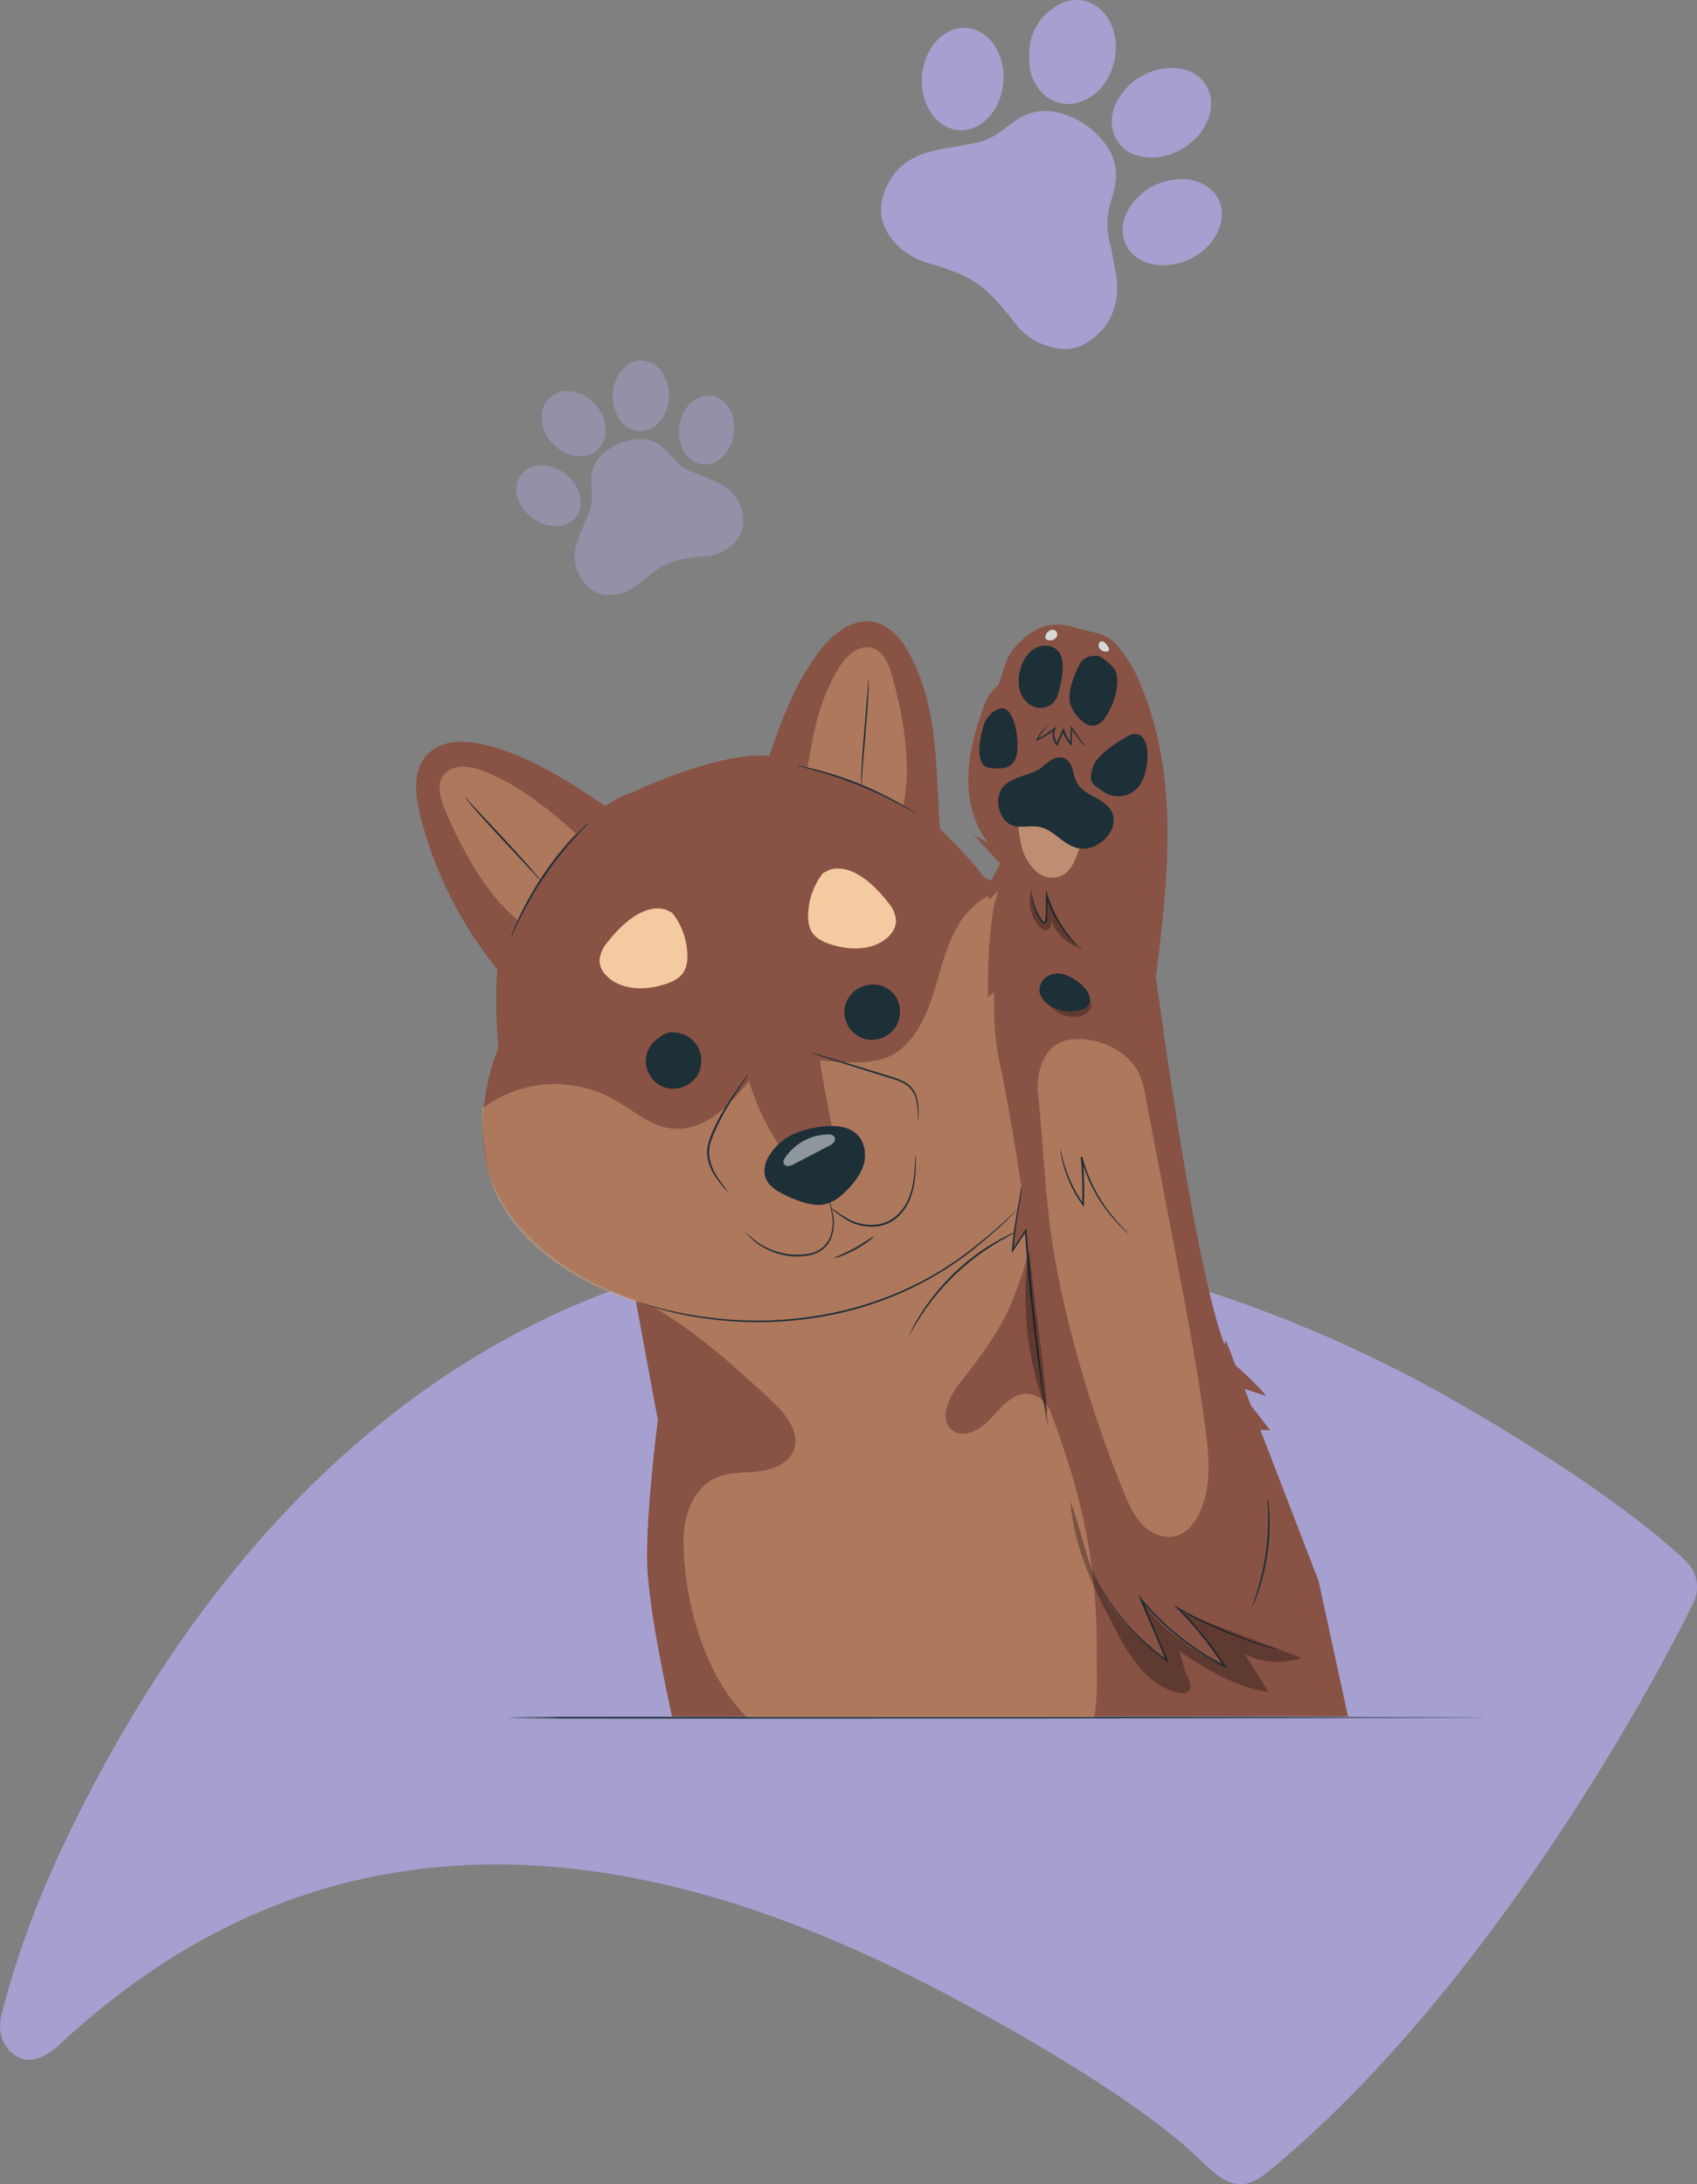<?xml version="1.0" encoding="utf-8"?>
<svg xmlns="http://www.w3.org/2000/svg" xmlns:xlink="http://www.w3.org/1999/xlink" id="Layer_2" data-name="Layer 2" viewBox="0 0 158.52 204.01">
  <rect x="0" y="0" width="158.52" height="204.01" fill="#808080" stroke="none"/>
  <defs>
    <style>
      .cls-1 {
        clip-path: url(#clippath);
      }

      .cls-2 {
        fill: none;
      }

      .cls-2, .cls-3, .cls-4, .cls-5, .cls-6, .cls-7, .cls-8, .cls-9, .cls-10 {
        stroke-width: 0px;
      }

      .cls-11 {
        clip-path: url(#clippath-1);
      }

      .cls-12 {
        clip-path: url(#clippath-4);
      }

      .cls-13 {
        clip-path: url(#clippath-3);
      }

      .cls-14 {
        clip-path: url(#clippath-2);
      }

      .cls-15 {
        clip-path: url(#clippath-7);
      }

      .cls-16 {
        clip-path: url(#clippath-8);
      }

      .cls-17 {
        clip-path: url(#clippath-6);
      }

      .cls-18 {
        clip-path: url(#clippath-5);
      }

      .cls-19 {
        clip-path: url(#clippath-9);
      }

      .cls-20 {
        clip-path: url(#clippath-20);
      }

      .cls-21 {
        clip-path: url(#clippath-21);
      }

      .cls-22 {
        clip-path: url(#clippath-24);
      }

      .cls-23 {
        clip-path: url(#clippath-23);
      }

      .cls-24 {
        clip-path: url(#clippath-22);
      }

      .cls-25 {
        clip-path: url(#clippath-25);
      }

      .cls-26 {
        clip-path: url(#clippath-27);
      }

      .cls-27 {
        clip-path: url(#clippath-28);
      }

      .cls-28 {
        clip-path: url(#clippath-26);
      }

      .cls-29 {
        clip-path: url(#clippath-29);
      }

      .cls-30 {
        clip-path: url(#clippath-30);
      }

      .cls-31 {
        clip-path: url(#clippath-31);
      }

      .cls-32 {
        clip-path: url(#clippath-14);
      }

      .cls-33 {
        clip-path: url(#clippath-13);
      }

      .cls-34 {
        clip-path: url(#clippath-12);
      }

      .cls-35 {
        clip-path: url(#clippath-10);
      }

      .cls-36 {
        clip-path: url(#clippath-15);
      }

      .cls-37 {
        clip-path: url(#clippath-17);
      }

      .cls-38 {
        clip-path: url(#clippath-16);
      }

      .cls-39 {
        clip-path: url(#clippath-19);
      }

      .cls-40 {
        clip-path: url(#clippath-11);
      }

      .cls-41 {
        clip-path: url(#clippath-18);
      }

      .cls-42 {
        opacity: .3;
      }

      .cls-43 {
        opacity: .5;
      }

      .cls-4 {
        fill: #f4caa0;
      }

      .cls-5 {
        fill: #885245;
      }

      .cls-6 {
        fill: #1d2f37;
      }

      .cls-7 {
        fill: #d7d8d8;
      }

      .cls-8 {
        fill: #d49d76;
      }

      .cls-9 {
        fill: #a5a0cf;
      }

      .cls-10 {
        fill: #fff;
      }
    </style>
    <clipPath id="clippath">
      <rect class="cls-2" x="53.69" y="40.99" width="15.74" height="14.58"/>
    </clipPath>
    <clipPath id="clippath-1">
      <rect class="cls-2" x="53.69" y="40.99" width="15.74" height="14.58"/>
    </clipPath>
    <clipPath id="clippath-2">
      <rect class="cls-2" x="50.6" y="36.52" width="5.98" height="6.1"/>
    </clipPath>
    <clipPath id="clippath-3">
      <rect class="cls-2" x="50.6" y="36.52" width="5.98" height="6.1"/>
    </clipPath>
    <clipPath id="clippath-4">
      <rect class="cls-2" x="57.23" y="33.65" width="5.26" height="6.61"/>
    </clipPath>
    <clipPath id="clippath-5">
      <rect class="cls-2" x="57.23" y="33.65" width="5.26" height="6.61"/>
    </clipPath>
    <clipPath id="clippath-6">
      <rect class="cls-2" x="48.23" y="43.46" width="6.01" height="5.67"/>
    </clipPath>
    <clipPath id="clippath-7">
      <rect class="cls-2" x="48.23" y="43.46" width="6.02" height="5.67"/>
    </clipPath>
    <clipPath id="clippath-8">
      <rect class="cls-2" x="63.41" y="36.93" width="5.19" height="6.46"/>
    </clipPath>
    <clipPath id="clippath-9">
      <rect class="cls-2" x="63.41" y="36.93" width="5.19" height="6.46"/>
    </clipPath>
    <clipPath id="clippath-10">
      <rect class="cls-2" x="61.05" y="112.04" width="41.43" height="48.32"/>
    </clipPath>
    <clipPath id="clippath-11">
      <rect class="cls-2" x="61.05" y="112.04" width="41.43" height="48.32"/>
    </clipPath>
    <clipPath id="clippath-12">
      <rect class="cls-2" x="45.04" y="83.12" width="55.83" height="40.24"/>
    </clipPath>
    <clipPath id="clippath-13">
      <rect class="cls-2" x="45.04" y="83.12" width="55.83" height="40.24"/>
    </clipPath>
    <clipPath id="clippath-14">
      <rect class="cls-2" x="41.07" y="71.6" width="12.72" height="14.32"/>
    </clipPath>
    <clipPath id="clippath-15">
      <rect class="cls-2" x="41.07" y="71.6" width="12.72" height="14.32"/>
    </clipPath>
    <clipPath id="clippath-16">
      <rect class="cls-2" x="75.43" y="60.45" width="9.29" height="14.82"/>
    </clipPath>
    <clipPath id="clippath-17">
      <rect class="cls-2" x="75.43" y="60.45" width="9.29" height="14.83"/>
    </clipPath>
    <clipPath id="clippath-18">
      <rect class="cls-2" x="73.19" y="105.95" width="4.8" height="2.95"/>
    </clipPath>
    <clipPath id="clippath-19">
      <rect class="cls-2" x="73.19" y="105.95" width="4.8" height="2.95"/>
    </clipPath>
    <clipPath id="clippath-20">
      <rect class="cls-2" x="99.99" y="140.23" width="21.56" height="17.94"/>
    </clipPath>
    <clipPath id="clippath-21">
      <rect class="cls-2" x="99.99" y="140.23" width="21.55" height="17.94"/>
    </clipPath>
    <clipPath id="clippath-22">
      <rect class="cls-2" x="96.91" y="97.04" width="15.97" height="46.49"/>
    </clipPath>
    <clipPath id="clippath-23">
      <rect class="cls-2" x="96.91" y="97.04" width="15.97" height="46.49"/>
    </clipPath>
    <clipPath id="clippath-24">
      <rect class="cls-2" x="95.06" y="75.85" width="5.96" height="6.14"/>
    </clipPath>
    <clipPath id="clippath-25">
      <rect class="cls-2" x="95.06" y="75.85" width="5.96" height="6.13"/>
    </clipPath>
    <clipPath id="clippath-26">
      <rect class="cls-2" x="97.09" y="91.14" width="4.84" height="3.82"/>
    </clipPath>
    <clipPath id="clippath-27">
      <rect class="cls-2" x="97.09" y="91.14" width="4.84" height="3.82"/>
    </clipPath>
    <clipPath id="clippath-28">
      <rect class="cls-2" x="95.79" y="116.93" width="2.07" height="15.18"/>
    </clipPath>
    <clipPath id="clippath-29">
      <rect class="cls-2" x="95.79" y="116.93" width="2.07" height="15.18"/>
    </clipPath>
    <clipPath id="clippath-30">
      <rect class="cls-2" x="96.2" y="83.41" width="4.49" height="5.09"/>
    </clipPath>
    <clipPath id="clippath-31">
      <rect class="cls-2" x="96.2" y="83.41" width="4.49" height="5.09"/>
    </clipPath>
  </defs>
  <g id="Layer_1-2" data-name="Layer 1">
    <g>
      <path class="cls-9" d="m81.97,115.82c14.81-.32,30.49,3.4,46.43,11.07,8.91,4.28,23.04,13.06,29.15,18.98,1.02.99,1.24,2.58.65,3.79-4.03,8.28-19.57,36.73-39.92,53.32-.92.71-1.65,1.01-2.33,1.03-.49,0-.97-.13-1.48-.38-.81-.39-1.83-1.38-2.85-2.36-6.52-6.11-21.04-14.09-28.33-17.59-13.45-6.47-26.24-9.8-38.28-9.53-14.41.31-27.75,5.78-39.84,17.17-1,.77-1.77,1.06-2.4,1.07-.38,0-.7-.08-1.01-.23-1.21-.58-2.04-1.97-1.66-3.78,1.53-6.22,3.86-12.05,6.41-17.28,17.76-36.51,44.75-54.6,75.47-55.27"/>
      <path class="cls-9" d="m103.35,30.32c-.52.72-1.19,1.32-1.95,1.76-1.2.71-2.49.62-3.79.16-1.18-.43-2.2-1.21-2.93-2.22-.7-.94-1.48-1.83-2.32-2.66-.92-.87-2-1.54-3.19-1.97-.83-.31-1.67-.58-2.52-.84-1.14-.32-2.17-.95-2.99-1.81-1.32-1.43-1.7-3.02-1.05-4.81.73-1.98,2.16-3.2,4.2-3.74,1.02-.28,2.08-.43,3.13-.62l1.42-.27c.82-.2,1.59-.59,2.24-1.12.39-.29.79-.58,1.18-.86,1.49-1.07,3.13-1.21,4.9-.55,1.34.49,2.51,1.34,3.39,2.45,1.03,1.18,1.42,2.79,1.04,4.32-.11.47-.22.92-.36,1.39-.36,1.15-.4,2.37-.12,3.54.25,1.11.47,2.23.64,3.35.22,1.22.06,2.48-.44,3.62-.14.3-.31.58-.47.88"/>
      <path class="cls-9" d="m103.21,7.73c-.58.89-1.45,1.54-2.47,1.85-.43.13-.89.17-1.34.11-1.03-.13-1.94-.71-2.5-1.58-.36-.5-.59-1.08-.69-1.69-.39-2.74.52-4.77,2.76-6.04.37-.19.78-.31,1.19-.35,1.39-.2,2.75.56,3.47,1.91.47.88.68,1.87.59,2.87-.07,1.05-.42,2.06-1.02,2.93"/>
      <path class="cls-9" d="m112.02,12.58c-1.12,1.21-2.38,1.98-4.09,2.12-.48.03-.96,0-1.42-.11-1.42-.25-2.49-1.42-2.64-2.85-.08-.87.12-1.75.59-2.49.86-1.47,2.31-2.49,3.97-2.8.69-.15,1.41-.14,2.1.03,1.38.28,2.42,1.41,2.58,2.8.09.86-.1,1.73-.55,2.47-.19.34-.42.64-.55.84"/>
      <path class="cls-9" d="m87.02,4.41c.4-.62.96-1.13,1.62-1.47,1.63-.81,3.47-.15,4.43,1.6.57,1.03.79,2.23.62,3.39-.2,1.5-.8,2.76-2.04,3.63-.26.18-.55.33-.85.43-1.35.48-2.8-.03-3.72-1.3-.57-.8-.9-1.75-.95-2.73-.1-1.25.22-2.51.9-3.56"/>
      <path class="cls-9" d="m113.31,22.42c-1.06,1.44-2.72,2.3-4.5,2.35-.75.05-1.49-.11-2.16-.45-.93-.44-1.58-1.3-1.74-2.32-.14-.89.06-1.79.56-2.54.94-1.54,2.56-2.54,4.36-2.69,1.07-.16,2.16.1,3.04.74.7.49,1.15,1.25,1.25,2.1.12,1.02-.21,1.89-.8,2.81"/>
      <g class="cls-43">
        <g class="cls-1">
          <g class="cls-11">
            <path class="cls-9" d="m69.15,47.17c.21.56.31,1.16.27,1.76-.04.93-.56,1.64-1.31,2.2-.68.51-1.49.8-2.34.84-.79.05-1.58.16-2.35.33-.83.2-1.61.56-2.29,1.08-.48.35-.95.73-1.4,1.11-.6.53-1.34.88-2.13,1.02-1.3.22-2.34-.15-3.1-1.18-.82-1.07-1.04-2.49-.57-3.75.22-.68.53-1.34.8-2,.12-.31.25-.62.37-.9.18-.54.25-1.11.19-1.68-.02-.33-.04-.66-.05-.99-.07-1.19.5-2.32,1.49-2.97.77-.57,1.68-.92,2.64-1.01,1.05-.15,2.11.23,2.83,1.01.23.23.45.47.65.72.52.63,1.19,1.1,1.96,1.38.72.27,1.43.56,2.13.87.77.33,1.43.88,1.88,1.58.12.19.21.39.32.59"/>
          </g>
        </g>
      </g>
      <g class="cls-43">
        <g class="cls-14">
          <g class="cls-13">
            <path class="cls-9" d="m56.33,38.92c.28.66.33,1.39.13,2.08-.09.29-.23.57-.43.8-.45.53-1.11.83-1.81.82-.42.02-.83-.06-1.21-.23-1.7-.79-2.51-2.05-2.4-3.79.03-.28.11-.55.24-.8.44-.88,1.39-1.38,2.36-1.26.67.06,1.31.31,1.84.72.57.43,1.01,1,1.29,1.66"/>
          </g>
        </g>
      </g>
      <g class="cls-43">
        <g class="cls-12">
          <g class="cls-18">
            <path class="cls-9" d="m62.32,35.73c.31,1.03.2,2.14-.31,3.09-.16.28-.36.54-.59.77-.67.71-1.72.88-2.58.44-.52-.27-.94-.71-1.19-1.25-.51-1.02-.56-2.22-.12-3.28.17-.45.44-.85.79-1.18.67-.68,1.69-.85,2.54-.43.52.27.94.7,1.19,1.23.12.22.2.48.27.61"/>
          </g>
        </g>
      </g>
      <g class="cls-43">
        <g class="cls-17">
          <g class="cls-15">
            <path class="cls-9" d="m48.48,46.84c-.2-.46-.28-.96-.23-1.46.14-1.23,1.2-2.01,2.54-1.91.8.06,1.56.38,2.16.91.78.6,1.25,1.51,1.3,2.49,0,.21-.02.43-.07.64-.25.96-1.12,1.63-2.11,1.62-.66.03-1.32-.13-1.89-.47-.75-.4-1.35-1.04-1.7-1.82"/>
          </g>
        </g>
      </g>
      <g class="cls-43">
        <g class="cls-16">
          <g class="cls-19">
            <path class="cls-9" d="m68.36,38.63c.41,1.12.29,2.37-.34,3.39-.25.44-.62.8-1.05,1.06-.59.37-1.32.41-1.95.13-.55-.24-.99-.68-1.23-1.23-.52-1.1-.49-2.38.09-3.45.3-.67.86-1.18,1.54-1.44.53-.22,1.13-.19,1.64.06.61.32,1.07.85,1.3,1.5"/>
          </g>
        </g>
      </g>
      <path class="cls-6" d="m138.74,160.43s-30.41.08-67.92.08-18.57-.04-18.57-.08-18.95-.08,18.57-.08,67.92.03,67.92.08"/>
      <path class="cls-5" d="m123.21,147.76l-8.7-22.57-1.88,5.36-15.75-34.26-8.12-16.88-14.83-6.48-16.87,5.97s-4.26,11.41-4.77,14.14c-.51,2.73,1.36,11.76,1.36,11.76l4.77,11.41,3.03,16.43s-1.16,8.97-.99,13.57c.16,4.6,2.32,14.11,2.32,14.11h63.14l-2.73-12.57Z"/>
      <g class="cls-43">
        <g class="cls-35">
          <g class="cls-40">
            <path class="cls-8" d="m102.44,154.15c.09-8.99-1.83-15.7-4.35-22.41-.31-.74-.95-1.29-1.73-1.5-1.42-.4-2.66.95-3.63,2.06-.97,1.11-2.62,2.18-3.78,1.28-1.29-1.01-.34-3.05.66-4.34,1.95-2.49,3.91-5.04,5.06-7.99,1.15-2.95,2.32-6.4.86-9.21-3.12,4.08-7.61,7.64-15.2,10.04-6.44,2.08-13.82,1.56-19.3,0,4.01,2.29,7.73,5.66,11.11,8.81,1.31,1.23,2.67,2.98,1.97,4.63-.52,1.23-1.99,1.77-3.32,1.91-1.33.14-2.73.05-3.96.62-2.14.98-3,3.62-2.98,5.98.03,5.43,1.93,12.45,5.91,16.35h32.46c.39-2.01.19-4.95.22-6.21"/>
          </g>
        </g>
      </g>
      <path class="cls-6" d="m95.21,114.93s-.04.03-.13.08l-.37.19c-.16.08-.36.18-.59.31-.22.13-.49.26-.77.43-.56.33-1.21.75-1.91,1.25-1.51,1.11-2.87,2.4-4.05,3.85-.48.59-.93,1.21-1.35,1.85-.19.27-.33.53-.47.75-.14.22-.25.41-.34.57l-.21.36c-.05.08-.08.13-.08.12.01-.05.03-.09.06-.14l.18-.38c.08-.16.18-.36.31-.59.13-.22.27-.49.45-.76.41-.65.85-1.28,1.33-1.88.59-.73,1.22-1.43,1.9-2.08.68-.64,1.4-1.24,2.16-1.8.62-.45,1.27-.86,1.95-1.23.28-.17.55-.29.78-.41.23-.12.44-.21.62-.28l.39-.16s.09-.04.15-.05"/>
      <path class="cls-5" d="m100.98,92.28c-1.56-4.5-4.81-8.22-9.07-10.36,0,0-1.14-1.72-4.78-5.11s-10.31-5.74-15.2-6.2c-.19-.02-.39-.03-.59-.04-4.9-.13-12.31,3.46-12.31,3.46-4.71,1.3-10.85,10.2-12.03,13.71-1.17,3.51-.43,10.08-.43,10.08,0,0-2.55,5.82-.95,11.5,2.83,10,20.1,18.03,37,11.58,16.89-6.45,20.89-21.13,18.37-28.62"/>
      <g class="cls-43">
        <g class="cls-34">
          <g class="cls-33">
            <path class="cls-8" d="m82.48,121.39c6.59-2.47,13.37-8.17,16.23-13.43,1.02-3.85,2.16-8.2,2.16-8.2l-4.77-14.94c-.67-.62-1.38-1.19-2.14-1.7-1.65.26-3.19,1.41-4.15,2.82-1.27,1.88-1.8,4.14-2.45,6.31-.66,2.17-1.54,4.39-3.3,5.82-1.89,1.54-5.03,1.18-7.45.97.23,2.21,1.01,5.14,1.23,7.35l-4.5,1.37c-1.51-2.05-2.65-4.35-3.36-6.79-.95,1.13-1.9,2.27-3.08,3.14-1.18.87-2.66,1.45-4.12,1.3-2.05-.21-3.68-1.75-5.48-2.75-2.66-1.47-5.81-1.8-8.72-.93-1.28.39-2.47,1-3.53,1.8-.05,1.94.14,3.88.56,5.77,1.11,5.41,6.98,10.21,13.79,12.28,6.28,1.91,14.93,2.82,23.09-.21"/>
          </g>
        </g>
      </g>
      <path class="cls-6" d="m77.66,105.17c-1.16.01-2.32.25-3.39.69-1.08.45-1.98,1.26-2.54,2.29-.28.5-.38,1.08-.28,1.64.25,1.07,1.39,1.63,2.4,2.06,1.01.42,2.19.88,3.3.6.83-.21,1.51-.8,2.09-1.42.79-.84,1.51-1.85,1.56-3,.05-1.15-.48-2.88-3.14-2.86"/>
      <path class="cls-6" d="m77.29,111.64c.07.16.14.33.18.49.16.46.28.92.36,1.4.13.72.06,1.45-.2,2.13-.16.4-.43.76-.77,1.03-.37.28-.8.47-1.26.56-.87.16-1.77.14-2.62-.08-.7-.17-1.37-.46-1.97-.84-.41-.26-.79-.57-1.12-.93-.09-.09-.18-.19-.26-.29-.03-.03-.06-.07-.08-.11.46.47.97.88,1.52,1.23.6.36,1.26.63,1.95.79.84.2,1.71.22,2.56.07.43-.08.84-.26,1.2-.53.32-.25.57-.58.73-.96.26-.65.34-1.36.22-2.06-.07-.47-.17-.94-.31-1.4-.05-.17-.1-.34-.12-.51"/>
      <path class="cls-6" d="m77.61,112.83s.18.07.44.26c.37.27.76.52,1.16.75.6.33,1.26.51,1.94.55.83.07,1.66-.15,2.34-.64.66-.51,1.16-1.2,1.45-1.98.24-.64.39-1.31.45-1.99.06-.58.08-1.06.1-1.38,0-.17.01-.34.04-.51.02.17.03.34.02.51,0,.33,0,.81-.05,1.4-.05.69-.19,1.38-.43,2.04-.29.82-.81,1.53-1.49,2.06-.71.51-1.59.74-2.46.66-.7-.04-1.38-.24-1.99-.6-.4-.24-.78-.51-1.15-.8-.12-.11-.25-.22-.39-.31"/>
      <path class="cls-6" d="m64.93,97.4c-.51-.61-1.26-.97-2.05-.99-.49,0-.96.18-1.32.52-.82.51-1.29,1.43-1.23,2.39.11,1.11.9,2.04,1.99,2.31,1.09.23,2.22-.24,2.82-1.18.56-.96.48-2.17-.2-3.05"/>
      <path class="cls-6" d="m83.48,92.83c-.49-.58-1.21-.9-1.97-.88-.49.01-.98.16-1.4.41-.82.51-1.3,1.43-1.23,2.39.11,1.11.9,2.03,1.99,2.31,1.09.23,2.21-.24,2.82-1.18.57-.96.49-2.17-.2-3.05"/>
      <path class="cls-4" d="m62.8,85.26l-.62-.31c-2.08-.59-4.21,1.47-5.46,3.08-.41.47-.66,1.05-.72,1.67,0,.83.62,1.54,1.33,1.98,1.44.84,3.26.75,4.84.23.66-.22,1.33-.54,1.7-1.13.25-.46.37-.99.34-1.52-.02-1.46-.51-2.86-1.42-4"/>
      <path class="cls-4" d="m76.9,81.53l.62-.31c2.08-.59,4.21,1.47,5.46,3.1.41.46.67,1.05.72,1.66,0,.84-.62,1.56-1.33,1.98-1.43.85-3.26.75-4.84.22-.66-.22-1.33-.54-1.7-1.13-.25-.46-.37-.99-.34-1.52.01-1.46.51-2.87,1.41-4.02"/>
      <path class="cls-6" d="m67.96,111.32c-.12-.11-.23-.23-.33-.36-.29-.34-.56-.7-.81-1.07-.38-.55-.64-1.19-.74-1.85-.05-.4-.03-.8.07-1.19.1-.41.25-.81.42-1.2.61-1.35,1.36-2.63,2.24-3.82l.77-1.09c.09-.14.2-.27.31-.39-.07.15-.15.29-.25.43-.17.27-.42.65-.73,1.12-.84,1.21-1.56,2.48-2.16,3.82-.17.38-.31.77-.42,1.17-.09.37-.12.76-.07,1.13.1.65.34,1.26.69,1.81.23.38.49.74.76,1.09.1.13.18.26.26.4"/>
      <path class="cls-6" d="m85.76,104.64c-.02-.17-.02-.34-.02-.51,0-.46-.05-.93-.15-1.38-.07-.31-.2-.6-.37-.86-.21-.3-.48-.54-.8-.71-.36-.19-.73-.34-1.13-.44l-1.26-.39c-1.72-.54-3.28-1.03-4.41-1.39l-1.33-.44c-.16-.05-.33-.11-.48-.18.17.03.34.07.5.12l1.35.39c1.13.34,2.7.81,4.42,1.35l1.26.39c.4.11.78.27,1.15.46.34.18.62.44.84.76.18.28.3.59.37.91.09.46.12.94.1,1.41,0,.17-.02.31-.02.38-.01.07-.02.14-.02.13"/>
      <path class="cls-5" d="m45.53,69.61c-1.95-.51-4.32-.58-5.66.9-1.35,1.49-1.09,3.72-.62,5.63,1.32,5.26,3.78,10.18,7.2,14.39l10.12-15.24c-3.46-2.29-7.01-4.63-11.04-5.68"/>
      <g class="cls-43">
        <g class="cls-32">
          <g class="cls-36">
            <path class="cls-8" d="m44.95,71.93c-1.18-.42-2.71-.57-3.49.42-.7.9-.35,2.2.09,3.25,1.57,3.7,3.73,7.77,6.81,10.34,1.5-3.09,3.24-5.86,5.42-8.1-2.52-2.27-5.64-4.77-8.83-5.9"/>
          </g>
        </g>
      </g>
      <path class="cls-6" d="m50.46,82.2c-.11-.08-.21-.18-.29-.29l-.76-.82c-.66-.72-1.54-1.65-2.51-2.69-.97-1.04-1.85-2.01-2.47-2.73-.31-.36-.56-.65-.72-.85-.09-.1-.17-.21-.24-.33.11.08.2.18.29.29l.76.82,2.51,2.69c.98,1.05,1.85,2.01,2.47,2.73.31.35.55.65.72.85.09.1.17.21.25.33"/>
      <path class="cls-5" d="m85.47,62.11c-.81-1.79-2.02-3.72-3.96-4.04-1.94-.32-3.79,1.2-5,2.79-2.51,3.32-3.86,7.35-5.16,11.3l16.48,5.57c-.45-5.68-.14-10.69-2.36-15.62"/>
      <g class="cls-43">
        <g class="cls-38">
          <g class="cls-37">
            <path class="cls-8" d="m78.39,62.33c.67-1.06,1.78-2.13,3-1.83,1.1.27,1.64,1.5,1.94,2.6,1.05,3.87,1.87,8.25,1.04,12.18-2.61-1.54-5.66-2.65-8.95-3.54.55-3.34,1.16-6.53,2.97-9.4"/>
          </g>
        </g>
      </g>
      <path class="cls-6" d="m80.46,73.39c-.02-.13-.03-.26-.02-.39,0-.25,0-.62.03-1.07.04-.9.13-2.16.25-3.53.12-1.37.22-2.59.29-3.52.03-.43.06-.78.08-1.07,0-.13.02-.26.05-.39.01.13.01.26,0,.4,0,.25,0,.62-.03,1.07-.04.91-.13,2.16-.25,3.53-.12,1.37-.22,2.58-.29,3.52-.03.43-.06.78-.08,1.07,0,.13,0,.26-.03.39"/>
      <path class="cls-6" d="m95.21,112.53c-.06.12-.12.24-.2.34-.22.31-.47.61-.74.88-.34.36-.78.78-1.32,1.23-.26.23-.55.47-.87.73l-.97.82c-1.62,1.32-3.36,2.46-5.22,3.41-2.27,1.17-4.68,2.05-7.16,2.64-2.49.58-5.03.88-7.58.91-2.08.02-4.16-.15-6.22-.49-1.38-.23-2.75-.56-4.09-.99-.47-.16-.84-.28-1.08-.38l-.28-.11-.09-.04s.07.01.1.03l.28.1c.25.09.62.2,1.09.35,1.34.4,2.71.71,4.09.93,2.05.33,4.12.48,6.2.46,2.54-.04,5.07-.35,7.55-.93,2.47-.58,4.87-1.46,7.13-2.61,1.85-.94,3.59-2.07,5.21-3.37l1.85-1.52c.54-.46.98-.87,1.33-1.21.27-.27.53-.55.76-.85.15-.18.22-.31.23-.3"/>
      <g class="cls-43">
        <g class="cls-41">
          <g class="cls-39">
            <path class="cls-10" d="m77.66,105.96c-1.72-.08-3.35.74-4.32,2.16-.13.15-.18.35-.14.55.08.17.26.26.45.24.18-.02.35-.08.51-.18l3.25-1.69c.22-.09.41-.24.54-.44.11-.21.02-.53-.21-.57"/>
          </g>
        </g>
      </g>
      <path class="cls-6" d="m85.56,75.97c-.15-.06-.29-.13-.42-.22-.26-.15-.65-.37-1.13-.62-2.5-1.35-5.14-2.41-7.88-3.16-.52-.15-.95-.26-1.23-.33-.16-.03-.31-.07-.46-.13.16.01.32.03.47.07.31.05.73.15,1.26.28,2.76.7,5.42,1.77,7.89,3.18.47.27.85.5,1.11.67.14.07.27.16.39.25"/>
      <path class="cls-6" d="m81.62,115.5c-.13.16-.29.3-.47.41-.4.3-.82.57-1.26.81-.44.24-.9.44-1.37.62-.19.08-.39.14-.6.16-.02-.05.87-.36,1.89-.93,1.02-.56,1.77-1.13,1.81-1.08"/>
      <path class="cls-6" d="m54.99,76.85c-.1.14-.22.26-.34.38-.23.24-.56.58-.95,1.02-2.06,2.27-3.79,4.82-5.14,7.57-.26.53-.46.96-.6,1.26-.06.16-.14.31-.23.46.04-.16.1-.32.17-.48.12-.31.31-.75.55-1.29,1.3-2.79,3.04-5.36,5.16-7.6.41-.43.75-.76.99-.99.12-.12.25-.23.39-.34"/>
      <path class="cls-6" d="m119.27,154.05s-.06,0-.18-.04l-.52-.14c-.45-.13-1.11-.31-1.94-.62-2.3-.79-4.53-1.79-6.65-2.99l.08-.11c1.66,1.62,3.12,3.44,4.36,5.4l.15.24-.25-.13c-1.53-.78-2.98-1.72-4.32-2.8-1.27-1.03-2.44-2.19-3.48-3.45l.13-.08,2.41,5.71.1.23-.2-.14c-2.19-1.55-4.06-3.5-5.53-5.74-.56-.84-1.05-1.74-1.45-2.67l.03.04s.04.08.07.14l.27.52c.25.46.62,1.12,1.15,1.92,1.48,2.22,3.36,4.15,5.54,5.69l-.11.08c-.74-1.74-1.54-3.65-2.42-5.7l-.21-.49.34.41c2.14,2.58,4.77,4.69,7.76,6.21l-.1.11c-1.23-1.95-2.68-3.76-4.32-5.39l-.36-.36.44.25c2.11,1.2,4.32,2.21,6.61,3.03.83.29,1.48.5,1.93.64l.51.16.18.05Z"/>
      <path class="cls-5" d="m95.63,109.48c-.25,2.16-.93,5.14-1.03,7.29l1.21-1.83c.36,5.61,1.23,12.54,2.03,18.1"/>
      <path class="cls-6" d="m97.85,133.04s-.02-.05-.02-.07c0-.06-.03-.12-.04-.21-.03-.19-.08-.46-.13-.8-.11-.69-.26-1.7-.43-2.94-.34-2.49-.79-5.93-1.15-9.75-.14-1.51-.26-2.96-.35-4.32l.14.04c-.43.64-.83,1.25-1.21,1.83l-.14.22v-.26c.08-1,.2-2,.38-2.99.15-.88.29-1.65.4-2.29.11-.64.2-1.14.25-1.48.03-.16.05-.29.06-.39,0-.04.01-.09.03-.13,0,.04,0,.09,0,.14,0,.09-.02.22-.04.39-.04.35-.11.85-.21,1.49-.1.64-.23,1.41-.37,2.29-.16.99-.28,1.98-.34,2.98l-.13-.04,1.2-1.84.13-.19.02.23c.09,1.35.21,2.8.35,4.32.36,3.82.79,7.26,1.1,9.75.16,1.23.28,2.24.38,2.95.04.34.07.62.1.81l.02.21s0,.04,0,.06"/>
      <g class="cls-42">
        <g class="cls-20">
          <g class="cls-21">
            <path class="cls-3" d="m102.11,146.89c-.88-2.25-1.23-4.4-2.12-6.66.29,4.3,2.25,8.3,4.29,12.1.63,1.28,1.41,2.48,2.32,3.58.94,1.07,2.16,1.94,3.57,2.21.25.07.52.05.76-.07.45-.29.27-.98,0-1.45-.27-.47-.76-2.39-.76-2.39,2.28,1.6,5.55,3.51,8.31,3.8-.73-1.17-1.47-2.35-2.2-3.53,1.63.85,3.54.98,5.26.36-3.5-1.35-7.67-2.9-11.16-4.25,1.52,1.51,2.85,3.2,3.97,5.03-2.68-1.23-6.03-3.49-7.78-6.23,1.03,2.29,2.12,4.78,2.34,5.72-3.2-2.47-5.52-4.78-6.94-8.56"/>
          </g>
        </g>
      </g>
      <path class="cls-5" d="m92.87,94.39c0,1.73.19,3.46.57,5.15,1.81,8.12,4.95,32.7,5.21,33.01.31.37,20,1.03,20,1.03l-3.22-4.13,2.83.93s-.52-.8-2.83-2.85c-3.08-2.75-7.45-36.29-7.45-36.29.56-4.58,1.12-9.17,1.08-13.79-.04-4.61-.71-9.25-2.53-13.53-.54-1.4-1.33-2.68-2.33-3.8-1.04-1.09-2.31-1.04-3.77-1.51-2.62-.83-4.3.36-5.65,1.88-.92,1.03-.99,2.25-1.54,3.51-.59.46-1.04,1.09-1.27,1.8-.8,2.11-1.42,4.32-1.51,6.56-.09,2.24.44,4.58,1.85,6.36l-1.34-.74,2.45,2.68-.62,1.18c-.38.69-.53,1.48-.43,2.25l1.01-1.07c-.62,1.29-.69,2.52-.9,4.46-.1.87-.14,1.75-.16,2.62l-.04,3.04.59-.49.02,1.75Z"/>
      <g class="cls-43">
        <g class="cls-24">
          <g class="cls-23">
            <path class="cls-8" d="m100.48,97.04c2.05-.05,4.26.86,5.47,2.47.66.88.88,1.99,1.09,3.07.99,5.17,1.97,10.34,2.96,15.51.99,5.17,1.97,10.35,2.63,15.57.33,2.6.54,5.36-.62,7.73-.44.91-1.14,1.78-2.14,2.06-1.1.31-2.31-.19-3.11-.99-.8-.8-1.27-1.85-1.7-2.88-2.14-5.22-3.89-10.58-5.24-16.06-2.21-8.67-2.04-13.13-2.91-22.02.03,0-.09-4.37,3.57-4.45"/>
          </g>
        </g>
      </g>
      <path class="cls-6" d="m98.72,60.69c-.58-.53-1.56-.48-2.22-.03-.63.48-1.05,1.18-1.21,1.95-.17.6-.18,1.24-.03,1.85.16.62.57,1.16,1.13,1.46.58.31,1.29.26,1.83-.13.46-.36.64-.95.77-1.51.24-1.1.58-2.87-.27-3.61"/>
      <path class="cls-6" d="m93.59,66.14c-.1,0-1.33.22-1.77,1.82-.44,1.6-.64,3.6.63,3.76,1.27.15,2.41.09,2.57-1.57.16-1.66-.41-4.04-1.42-4"/>
      <path class="cls-6" d="m102.63,61.27c-.07,0-1.26-.24-1.8.82-.54,1.06-1.31,2.89-.71,4.05.6,1.16,2,2.51,3.11.89,1.1-1.62,1.27-3.31,1.05-4.15s-1.65-1.62-1.65-1.62"/>
      <path class="cls-6" d="m105.76,68.57c-.16.03-3.11,1.54-3.63,2.99-.52,1.44-.14,1.69,1.03,2.43,1.13.72,2.63.39,3.36-.74.79-1.11,1.24-5.01-.76-4.68"/>
      <g class="cls-43">
        <g class="cls-22">
          <g class="cls-25">
            <path class="cls-4" d="m100.88,77.56c-.22-.4-.66-.56-1.07-.7l-2.59-.85c-.52-.17-1.14-.31-1.54.08l-.62.17c.03.96.16,1.92.39,2.85.21.91.72,1.74,1.43,2.35.7.58,1.68.67,2.47.23.8-.5,1.17-1.54,1.49-2.49.15-.54.32-1.16.05-1.65"/>
          </g>
        </g>
      </g>
      <path class="cls-6" d="m97.7,71.3c-.51.63-1.35.9-2.13,1.16-.78.26-1.61.58-2.04,1.27-.34.63-.38,1.38-.12,2.04.14.49.45.92.88,1.2.82.47,1.87.08,2.8.26,1.35.26,2.21,1.68,3.56,1.98,1.15.26,2.39-.41,3-1.4.34-.5.46-1.12.32-1.71-.22-.74-.92-1.21-1.62-1.59-.7-.38-1.43-.76-1.79-1.45-.16-.39-.29-.8-.37-1.21-.09-.42-.35-.79-.72-1.01-.57-.28-1.27.05-1.73.49"/>
      <g class="cls-42">
        <g class="cls-28">
          <g class="cls-26">
            <path class="cls-3" d="m101.48,92.99c-.54-.63-1.11-1.25-1.69-1.85l-2.7,1.49c.37.73.91,1.35,1.58,1.83.68.48,1.54.63,2.35.41.47-.14.93-.52.91-1-.04-.34-.2-.65-.45-.88"/>
          </g>
        </g>
      </g>
      <path class="cls-6" d="m99.57,91.07c-.57-.23-1.21-.19-1.74.12-.52.31-.8.9-.71,1.51.13.49.44.91.88,1.17.8.54,1.79.72,2.74.52.49-.11,1.01-.38,1.09-.86,0-.4-.13-.79-.38-1.11-.49-.6-1.14-1.07-1.87-1.34"/>
      <path class="cls-6" d="m101.09,88.77s-.04-.02-.1-.07c-.06-.05-.16-.13-.27-.24-.33-.3-.64-.63-.93-.97-.94-1.14-1.65-2.45-2.09-3.87l.16-.02c0,.43-.02.85-.03,1.25,0,.2,0,.4-.02.6v.29c0,.11-.01.21-.05.31-.02.06-.06.1-.1.14-.05.04-.12.05-.19.04-.11-.03-.19-.1-.24-.2-.1-.15-.19-.31-.27-.45-.15-.27-.27-.56-.37-.85-.14-.43-.23-.87-.27-1.31,0-.12,0-.24,0-.36,0-.04,0-.08,0-.13.05.6.18,1.19.38,1.76.11.29.23.56.38.83.08.14.17.28.27.43s.22.19.28.04c.04-.18.06-.36.05-.54v-.6c0-.41.02-.83.03-1.26v-.49l.14.47c.43,1.4,1.11,2.7,2.02,3.84.35.44.65.77.87,1,.13.11.25.22.36.35"/>
      <path class="cls-6" d="m101.35,69.76c-.14-.14-.26-.29-.37-.46l-.95-1.28.11-.03c0,.45-.02.95-.03,1.49v.19l-.13-.14c-.34-.37-.59-.81-.74-1.29h.15c-.1.23-.2.46-.31.7l-.28.63-.05.12-.08-.1c-.35-.43-.44-1.02-.24-1.54l.11.09c-.51.4-1.06.74-1.65,1.02l-.14.07.07-.14c.18-.39.42-.75.73-1.05.08-.08.17-.16.26-.23.06-.05.09-.07.1-.07,0,0-.12.12-.31.34-.28.31-.51.67-.67,1.05l-.08-.07c.57-.3,1.1-.65,1.6-1.04l.22-.18-.1.26c-.18.46-.1.99.22,1.38l-.13.02.28-.63.31-.7.09-.19.06.2c.15.46.38.88.7,1.23l-.13.05c.02-.54.04-1.04.06-1.49v-.19l.11.15.9,1.31c.12.16.22.34.32.52"/>
      <path class="cls-7" d="m98.64,58.93c-.19-.14-.45-.14-.64,0-.18.11-.31.28-.35.49-.03.1,0,.21.08.28.11.09.25.13.39.11.22,0,.42-.11.55-.28.14-.18.12-.43-.04-.6"/>
      <path class="cls-7" d="m103.56,60.52c-.1-.24-.27-.45-.49-.59-.05-.04-.11-.05-.17-.04-.05.02-.16.05-.19.1-.09.12-.11.28-.07.43.12.3.42.48.74.44.07,0,.14-.04.19-.09.04-.08.04-.18,0-.25"/>
      <g class="cls-42">
        <g class="cls-27">
          <g class="cls-29">
            <path class="cls-3" d="m96.03,117.25c-.64,5.03,0,10.14,1.83,14.86-.35-5.12-1.23-9.92-1.67-15.18"/>
          </g>
        </g>
      </g>
      <g class="cls-42">
        <g class="cls-30">
          <g class="cls-31">
            <path class="cls-3" d="m100.68,88.5c-1.21-1.41-2.18-3.01-2.89-4.73.05.65.02,1.31-.1,1.95-.02.13,0,.4-.14.43-.14.02-.31-.21-.37-.31-.48-.73-.79-1.57-.89-2.44l-.07.28c-.14,1.05.18,2.11.89,2.9.14.18.35.3.59.31.22-.04.41-.2.46-.42.04-.21.04-.44,0-.65.39,1.23,1.32,2.21,2.52,2.67"/>
          </g>
        </g>
      </g>
      <path class="cls-6" d="m105.44,115.23s-.1-.06-.14-.1c-.08-.07-.21-.18-.36-.32-.44-.41-.85-.86-1.23-1.33-1.29-1.58-2.22-3.41-2.74-5.38l.16-.03c.02.26.04.54.07.82.08,1.21.1,2.43.05,3.64v.22l-.12-.18c-.81-1.13-1.41-2.38-1.79-3.72-.11-.38-.19-.76-.25-1.15-.02-.14-.03-.24-.04-.31,0-.04,0-.07,0-.11.04.14.07.27.1.41.06.27.14.66.29,1.13.4,1.31,1,2.54,1.79,3.65l-.14.04c.03-1.11.02-2.34-.07-3.62-.02-.28-.05-.56-.07-.82l.15-.03c.51,1.95,1.42,3.77,2.67,5.35.37.47.77.93,1.19,1.35.14.15.27.26.35.35.04.04.08.08.12.12"/>
      <path class="cls-6" d="m118.43,140.01c.04.13.06.27.07.4.03.26.06.64.08,1.1.1,2.44-.25,4.89-1.05,7.2-.15.44-.29.8-.39,1.03-.05.13-.11.25-.18.37.03-.13.07-.26.12-.39.09-.25.21-.62.34-1.05.36-1.16.63-2.34.81-3.54.17-1.2.25-2.41.23-3.62,0-.46-.02-.84-.04-1.1-.01-.14-.02-.27,0-.41"/>
    </g>
  </g>
</svg>
